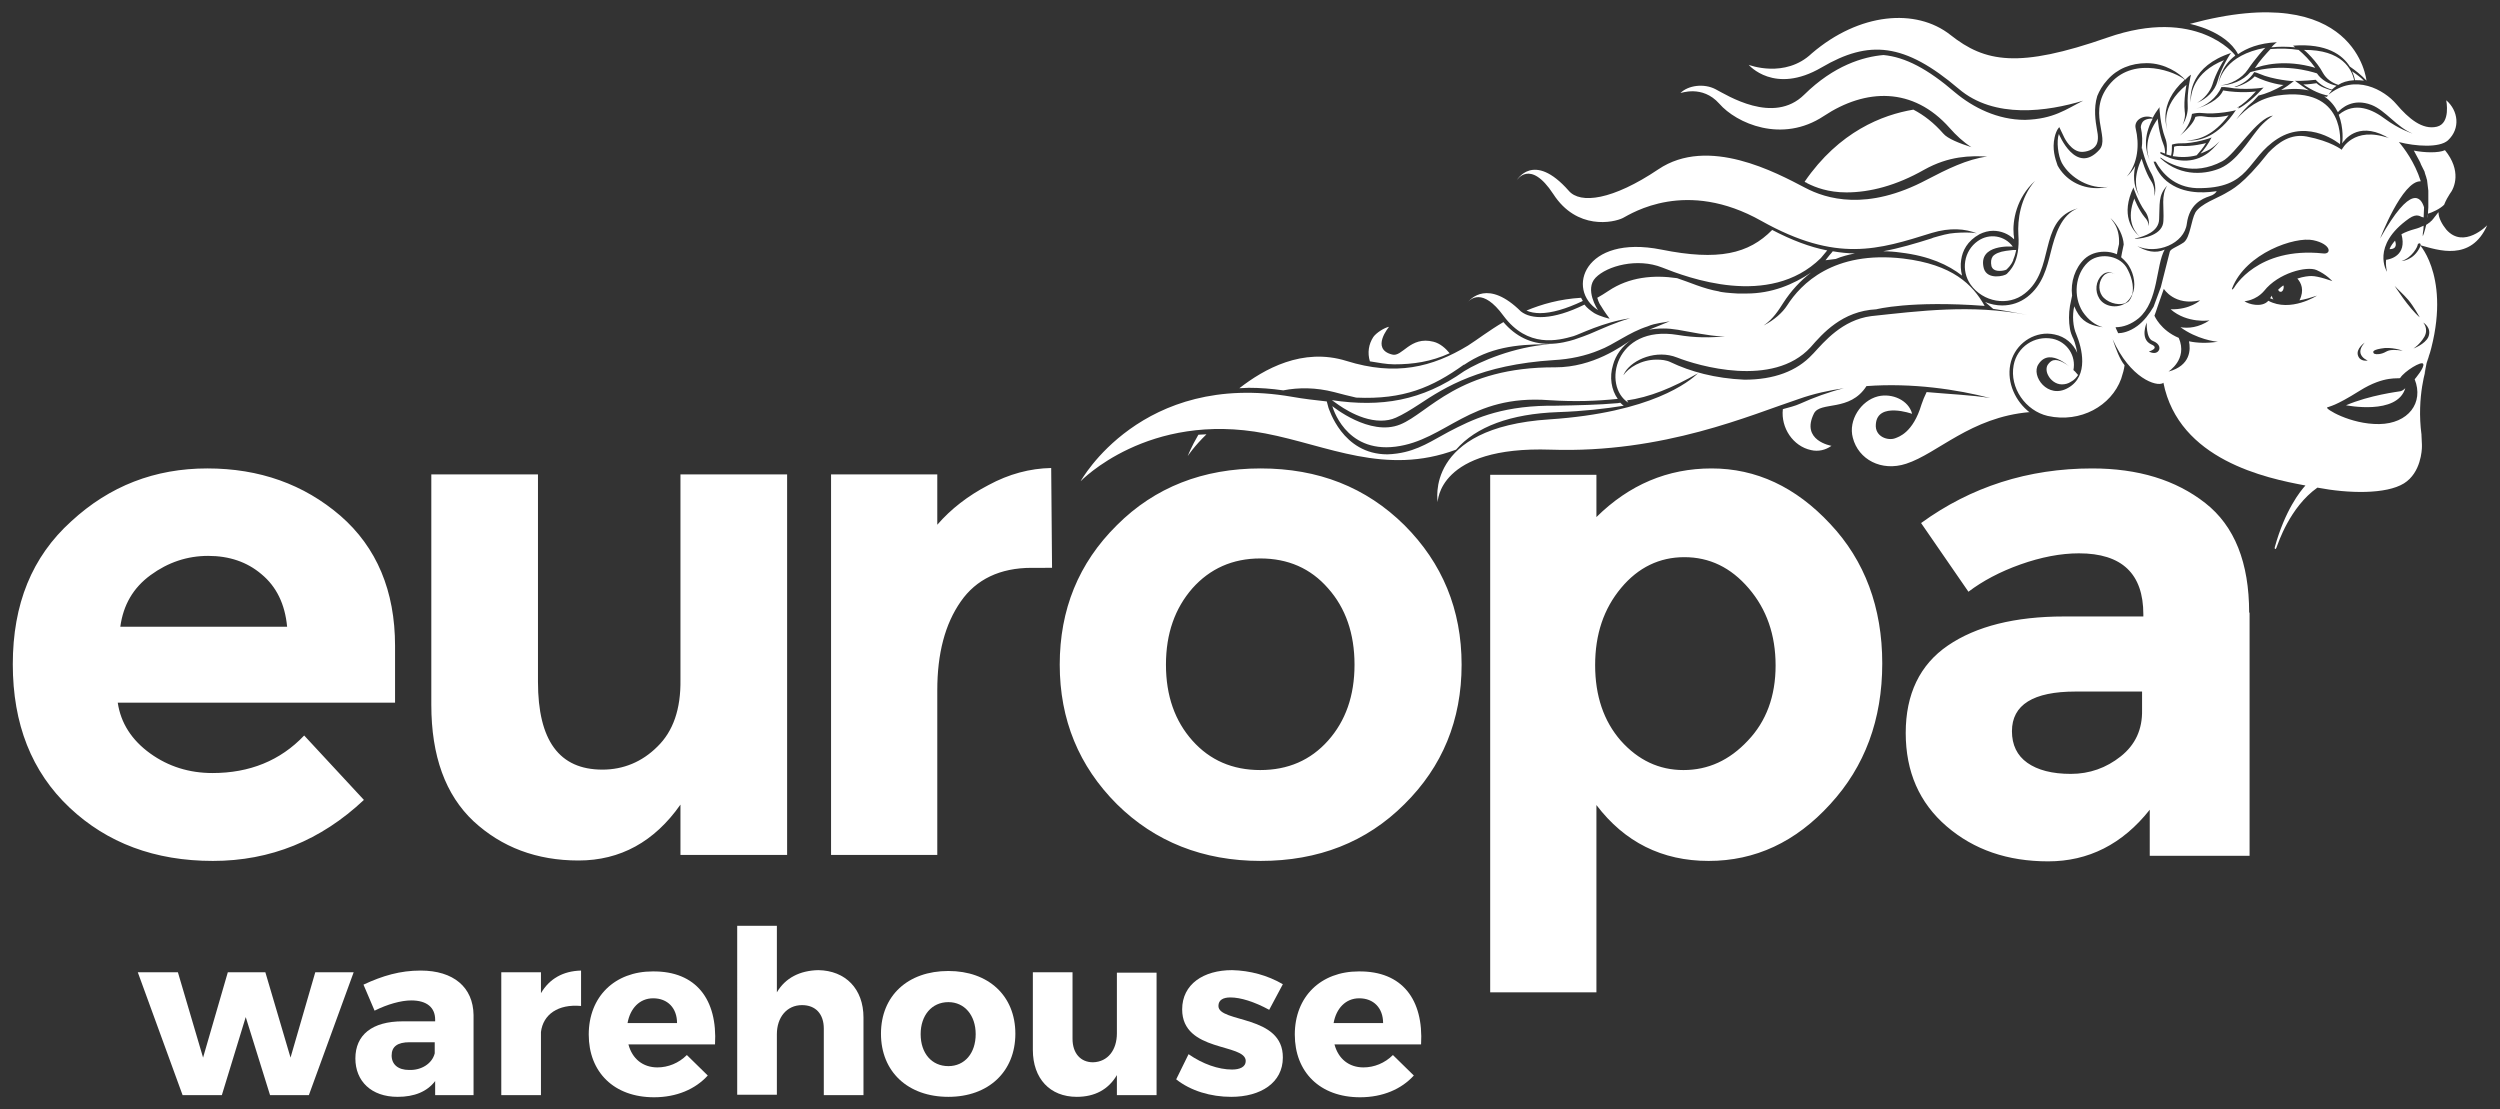 <?xml version="1.0" encoding="utf-8"?>
<!-- Generator: Adobe Illustrator 27.9.0, SVG Export Plug-In . SVG Version: 6.00 Build 0)  -->
<svg xmlns="http://www.w3.org/2000/svg" xmlns:xlink="http://www.w3.org/1999/xlink" version="1.1" id="Layer_1" x="0px" y="0px" viewBox="0 0 586 260" style="enable-background:new 0 0 586 260;" xml:space="preserve" width="586" height="260">
<rect x="0" y="0" width="586" height="260" fill="#333333" stroke="none"/>
<style type="text/css">
	.st0{fill:none;}
	.st1{fill:#FFFFFF;}
</style>
<rect class="st0" width="586" height="260"/>
<g>
	<g>
		<path class="st1" d="M63.3,256.7l-5.7-18.3L52,256.7h-9.2l-10.5-28.8h9.4l5.9,20l5.8-20h8.8l5.9,20l5.8-20h9l-10.5,28.8H63.3z"/>
		<path class="st1" d="M111,237.9v18.8h-9v-3.3c-1.9,2.5-4.9,3.7-8.8,3.7c-6.2,0-9.9-3.7-9.9-9c0-5.5,3.9-8.7,11.1-8.7h7.6V239    c0-2.8-1.9-4.5-5.6-4.5c-2.4,0-5.6,0.9-8.6,2.4l-2.6-6.1c4.5-2.1,8.6-3.3,13.4-3.3C106.3,227.5,110.9,231.4,111,237.9z     M101.9,246.9v-2.6H96c-2.8,0-4.2,1-4.2,3.1c0,2.1,1.5,3.4,4.1,3.4C98.8,250.9,101.3,249.3,101.9,246.9z"/>
		<path class="st1" d="M126.8,232.8c2-3.4,5.2-5.2,9.4-5.3v8.3c-5.4-0.5-8.9,2-9.4,6.1v14.8h-9.3v-28.8h9.3V232.8z"/>
		<path class="st1" d="M167.6,244.8h-20.3c0.9,3.4,3.4,5.4,6.8,5.4c2.5,0,5-1,6.9-2.9l4.9,4.8c-2.9,3.2-7.3,5.1-12.6,5.1    c-9.4,0-15.3-5.9-15.3-14.7c0-8.9,6.1-14.8,15-14.8C163.2,227.6,168.2,234.3,167.6,244.8z M158.7,239.8c0-3.5-2.2-5.8-5.6-5.8    c-3.2,0-5.4,2.4-6,5.8H158.7z"/>
		<path class="st1" d="M202.4,238.5v18.2h-9.3v-15.6c0-3.4-1.9-5.5-5.1-5.5c-3.6,0-5.9,2.9-5.9,6.8v14.2h-9.3V217h9.3v15.6    c2-3.4,5.4-5.1,9.7-5.2C198.2,227.5,202.4,231.8,202.4,238.5z"/>
		<path class="st1" d="M238,242.3c0,8.9-6.3,14.8-15.7,14.8c-9.5,0-15.8-5.9-15.8-14.8s6.3-14.7,15.8-14.7    C231.7,227.6,238,233.4,238,242.3z M215.8,242.4c0,4.5,2.6,7.5,6.5,7.5c3.8,0,6.4-3,6.4-7.5c0-4.4-2.6-7.5-6.4-7.5    C218.4,234.9,215.8,238,215.8,242.4z"/>
		<path class="st1" d="M271.1,256.7h-9.3V252c-2,3.4-5.2,5.1-9.4,5.1c-6.3,0-10.3-4.3-10.3-11v-18.2h9.3v15.6c0,3.4,1.9,5.5,4.8,5.5    c3.5-0.1,5.6-2.9,5.6-6.8v-14.2h9.3V256.7z"/>
		<path class="st1" d="M300.7,230.7l-3.2,6c-3.5-1.9-6.7-2.9-9.1-2.9c-1.7,0-2.8,0.6-2.8,2c0,4,15.2,2,15.1,12.1    c0,5.9-5.2,9.2-12.1,9.2c-4.8,0-9.5-1.4-12.9-4.1l2.9-5.9c3.3,2.3,7,3.6,10.2,3.6c1.8,0,3.2-0.6,3.2-2c0-4.2-14.9-2-14.9-12.1    c0-5.9,5-9.2,11.7-9.2C293,227.5,297.1,228.6,300.7,230.7z"/>
		<path class="st1" d="M333.1,244.8h-20.3c0.9,3.4,3.4,5.4,6.8,5.4c2.5,0,5-1,6.9-2.9l4.9,4.8c-2.9,3.2-7.3,5.1-12.6,5.1    c-9.4,0-15.3-5.9-15.3-14.7c0-8.9,6.1-14.8,15-14.8C328.7,227.6,333.7,234.3,333.1,244.8z M324.2,239.8c0-3.5-2.2-5.8-5.6-5.8    c-3.2,0-5.4,2.4-6,5.8H324.2z"/>
	</g>
	<g>
		<path class="st1" d="M497.1,177.3c-3.4,2.7-7.3,4.1-11.7,4.1c-4.4,0-7.8-0.9-10.2-2.6c-2.4-1.7-3.6-4.2-3.6-7.4    c0-6.2,5-9.3,14.9-9.3h15.6v4.3C502.2,171,500.5,174.6,497.1,177.3 M527.2,143.6c0-11.7-3.4-20.3-10.3-25.7    c-6.9-5.4-15.7-8.1-26.5-8.1c-15,0-28.4,4.3-40.1,12.8l11.1,16.1c3.3-2.5,7.4-4.7,12.2-6.4c4.8-1.7,9.4-2.6,13.7-2.6    c10.1,0,15.1,4.8,15.1,14.3v0.5h-18.6c-11.5,0-20.6,2.3-27.2,6.8c-6.6,4.5-9.9,11.4-9.9,20.5c0,9.1,3.2,16.4,9.6,21.9    c6.4,5.5,14.3,8.2,23.8,8.2c9.4,0,17.4-4,23.8-12.1v10.8h23.4V143.6L527.2,143.6z M380,137.8c4-4.8,9-7.2,14.8-7.2    c5.9,0,10.9,2.4,15.1,7.3c4.2,4.9,6.3,10.9,6.3,18.1c0,7.2-2.2,13.1-6.5,17.6c-4.3,4.6-9.3,6.9-15.1,6.9c-5.7,0-10.6-2.3-14.7-6.9    c-4-4.6-6-10.5-6-17.7C373.9,148.7,375.9,142.7,380,137.8 M374.2,121.2v-9.9h-24.9v121.3h24.9v-43.9c6.6,8.7,15.4,13.1,26.3,13.1    c10.9,0,20.4-4.4,28.5-13.3c8.1-8.8,12.2-19.8,12.2-33c0-13.1-4.1-24.1-12.2-32.7c-8.1-8.7-17.4-13-27.8-13    C390.9,109.8,381.9,113.6,374.2,121.2 M329.2,123.1c-9-8.9-20.2-13.3-33.7-13.3c-13.5,0-24.8,4.4-33.7,13.3    c-9,8.9-13.4,19.8-13.4,32.7c0,12.9,4.5,23.8,13.4,32.7c8.9,8.8,20.2,13.3,33.7,13.3c13.5,0,24.8-4.4,33.7-13.3    c8.9-8.8,13.4-19.7,13.4-32.7C342.6,142.9,338.1,132,329.2,123.1 M279.5,137.9c4.1-4.6,9.4-7,15.9-7c6.5,0,11.8,2.3,15.9,7    c4.1,4.6,6.2,10.6,6.2,17.9c0,7.3-2.1,13.2-6.2,17.8c-4.1,4.6-9.4,6.9-15.9,6.9c-6.5,0-11.8-2.3-15.9-6.9    c-4.1-4.6-6.2-10.5-6.2-17.8C273.3,148.5,275.4,142.6,279.5,137.9 M246.6,133.1l-0.2-23.4c-5,0.1-9.9,1.4-14.7,4    c-4.8,2.5-8.8,5.6-12,9.3v-11.8h-24.9v89.2h24.9v-38.6c0-8.6,1.8-15.5,5.5-20.8c3.6-5.2,9.2-7.9,16.6-7.9H246.6L246.6,133.1z     M154.1,175c-3.6,3.6-8,5.4-12.9,5.4c-10.1,0-15.1-6.8-15.1-20.6v-48.6h-25v54c0,12,3.3,21.1,9.9,27.3c6.6,6.1,14.8,9.2,24.6,9.2    c9.8,0,17.8-4.4,23.9-13.1v11.8h25v-89.2h-25v48.1C159.6,166.2,157.8,171.4,154.1,175 M67.3,146.9H28.2c0.7-5.1,3-9.1,7.1-12.1    c4.1-3,8.6-4.5,13.5-4.5c4.9,0,9.1,1.4,12.5,4.3C64.8,137.5,66.8,141.6,67.3,146.9 M71.3,172.4c-5.6,5.9-12.8,8.8-21.5,8.8    c-5.4,0-10.3-1.5-14.6-4.6c-4.3-3.1-6.9-7.1-7.6-11.9h65v-13.3c0-12.9-4.3-23.1-12.8-30.5c-8.6-7.4-19-11.1-31.2-11.1    c-12.3,0-22.9,4.1-31.9,12.4C7.5,130.5,3,141.6,3,155.7c0,14,4.4,25.2,13.3,33.6c8.8,8.3,20,12.5,33.6,12.5    c13.5,0,25.3-4.8,35.4-14.3L71.3,172.4L71.3,172.4z"/>
		<path class="st1" d="M485.4,89.5c0.8-0.4,1.3-1,1.7-1.6l-0.7-0.8c-0.7-0.7-2.9-2.7-4.6-2.7c-0.5,0-1.1,0.1-1.8,1.1    c-0.4,0.6-0.4,1.6,0.1,2.5c0.5,1,1.7,2.1,3.2,2.1C484.1,90.1,484.8,89.9,485.4,89.5L485.4,89.5z M470.2,58.8    C470.2,58.8,470.2,58.8,470.2,58.8c-1.5,0.2-2.6,0.7-3.1,1.3c-0.4,0.6-0.5,1.3-0.3,2.3c0.1,0.2,0.3,1.1,1.9,1.1    c0.8,0,1.4-0.2,1.6-0.3c0,0,0.1-0.1,0.1-0.1c0.3-0.3,1-0.9,1.5-2.1c0,0,0,0,0,0c0,0,0-0.1,0-0.1c0.1-0.2,0.2-0.5,0.3-0.8    c0-0.1,0.1-0.2,0.1-0.3c0.1-0.4,0.2-0.7,0.3-1.2l-0.1,0c0,0-0.2,0-0.6,0C471.3,58.7,470.7,58.7,470.2,58.8    C470.2,58.8,470.2,58.8,470.2,58.8L470.2,58.8z M549.8,32.7c-0.2,0.2-0.3,0.3-0.4,0.5C549.5,33.1,549.6,32.9,549.8,32.7    L549.8,32.7z M549.4,33.2c-0.1,0.1-0.1,0.2-0.2,0.3C549.3,33.4,549.3,33.3,549.4,33.2L549.4,33.2z M549.2,33.5    C549.2,33.5,549.2,33.5,549.2,33.5C549.2,33.5,549.2,33.5,549.2,33.5L549.2,33.5z M549.2,33.5C549.2,33.5,549.2,33.5,549.2,33.5    L549.2,33.5L549.2,33.5C549.2,33.5,549.2,33.5,549.2,33.5L549.2,33.5z M560.1,58.4c1.9,0,1.5-1.4,1.3-2    C560.9,57,560.4,57.6,560.1,58.4L560.1,58.4z M569.2,45.7c0,0.4,0,0.8,0,1.1c0,0.5,0,0.9,0,1.3c0,0.2,0,0.3,0,0.5    c0,0.5-0.1,1-0.1,1.5v0c1-0.3,2.8-1.1,3.8-2.1c0.4-1,0.9-1.9,1.3-2.5c1.2-1.5,2.8-5.5-1.1-10.3c-1.5,0.7-4.8,0.6-7.3,0.1    c0,0,0,0,0,0c0.4,0.7,0.8,1.5,1.3,2.4c0.1,0.1,0.1,0.3,0.2,0.4c0.1,0.2,0.1,0.3,0.2,0.5c0.1,0.2,0.2,0.4,0.3,0.6    c0.1,0.1,0.1,0.3,0.2,0.4c0.1,0.2,0.2,0.4,0.3,0.6c0,0.1,0.1,0.2,0.1,0.4c0.1,0.2,0.1,0.4,0.2,0.6c0,0.1,0.1,0.2,0.1,0.3    c0.1,0.3,0.1,0.5,0.2,0.7c0.1,0.9,0.2,1.7,0.3,2.5C569.2,45,569.2,45.3,569.2,45.7L569.2,45.7z M569,51.1c0-0.3,0.1-0.7,0.1-1    C569.1,50.4,569.1,50.8,569,51.1L569,51.1z M583,52.8c0,0-5.5,5.7-9.6,1c-0.9-1.1-1.9-2.8-1.8-4.1c0,0.1-0.1,0.2-0.2,0.2l0,0    c0,0,0,0,0,0c0,0.1-0.1,0.2-0.2,0.3c0,0,0,0.1-0.1,0.1c-0.1,0.1-0.1,0.2-0.2,0.3c0,0-0.1,0.1-0.1,0.1c-0.1,0.1-0.2,0.3-0.3,0.4    c0,0,0,0,0,0c-0.1,0.2-0.3,0.3-0.4,0.5c0,0-0.1,0.1-0.1,0.1c-0.1,0.1-0.3,0.2-0.4,0.4c-0.1,0-0.1,0.1-0.2,0.1    c-0.2,0.2-0.4,0.3-0.7,0.5c-0.4,1.8-0.8,2.7-0.8,2.7c0-0.1,0-0.2,0-0.3l0-0.1c0,0,0-0.1,0-0.2c0.1-0.6,0.2-1.3,0.2-1.9    c-0.6,0.3-1.3,0.6-2.1,0.8c-1.1,0.3-2.2,0.7-3.1,1.2c1.4,5.1-2.8,5.9-3.6,6c-0.1,0.9,0,1.8,0.2,2.8c0,0-3.9-6.1,5.2-12.5    c1.9-1.3,2.6-0.4,3.1-0.3c0.1,0,0.2,0,0.3,0.1l0.1-2.4c-0.7-2.3-3-5.7-10.3,7.3c0,0,5.2-13.6,9.5-13.4c0,0,0-0.1,0-0.1    c-1.4-4.4-3.9-7.7-5.1-9.1c3.9,1,9.5,1.4,11.5-0.4c3-2.8,2.4-7-0.4-9.4c0,0.1,1.1,5.4-2.2,6.2c-3.4,0.8-6.6-1.9-9.5-5.3    c-2.8-3.3-9.7-7.3-15.9-2.2c0.2-0.3,0.5-0.7,0.8-1c-1.4-0.4-2.8-0.9-3.6-1.7c-1.9,0.3-2.9,0.3-3.1,0.3c2.2,1.5,4.1,2.3,5.8,2.6    c0,0,0,0,0,0c-0.8-0.2-1.7-0.5-2.7-0.9c1,0.4,1.9,0.7,2.7,0.9c-0.1,0.1-0.2,0.2-0.3,0.3c-0.2,0-0.4-0.1-0.6-0.1    c1.5,1,2.5,2.3,3.2,3.7c0.8-0.9,3.5-3.4,7.9-1.7c3.3,1.3,5.9,5.2,9.6,6.7c-0.1,0-3.3-1.1-6.4-3.4c-2.9-2.2-7.1-4.2-10.9-1    c1.2,3.1,0.9,6.3,0.8,6.7l0,0c0.5-0.7,3.5-5.1,10.1-1.7c0.3,0.2,0.6,0.3,0.9,0.5l0,0c-0.3-0.1-0.6-0.3-0.9-0.4    c0.3,0.2,0.6,0.3,0.9,0.4l0,0c-8.4-3-11.1,2.7-11.1,2.7s-2.5-2-8.2-3.1c-3.7-0.7-6.6,1.3-9,3.8c-6,7.6-8.5,8.6-10.2,9.6    c-1.7,1-5.7,2.4-6.9,4.4c-1,1.8-1.2,5.8-2.7,7c-1.6,1.1-3.1,1.5-3.3,2.2l-2.1,8.3l-1.7,4.6c-1,1.7-2.3,3.4-3.8,4.5    c-1.9,1.4-3.6,1.7-4.5,1.7c-0.3-0.7-0.6-1.2-0.6-1.4c1.8,0,3.7-0.7,5.4-2.1c4.7-4,4-12.3,6.1-16.1c-2.1,1-4.4,0.4-6.4-0.8    c4.5,2,11-0.5,11.6-5.3c0.6-4.5,3.5-5.8,5.3-6.4c1-0.3,1.5-0.8,1.7-1.2c-1.4,0.2-6.8,1.1-11-1.8c-2.1-1.4-3.2-3.4-3.8-5.1l0.5,0    c1.5,2.7,4.4,6,9.6,6.2c12.8,0.2,11.6-6.9,19-11.6c7.4-4.7,14.6,1.3,14.6,1.3s1.6-13.8-14.7-11.4c-4.3,0.7-7.2,2.9-9.6,5.6    c1.1-1.5,2.4-3,3.9-4.2c0,0,0,0,0,0c0.3-0.3,1-1.1,1.3-1.4c1.7-0.4,3.7-1.2,5.9-2.5c0,0.1-3.4-0.3-6.8-2c-1,1.1-2.7,2-4.4,2.5    c-0.1,0-0.3,0-0.4,0c1.8-0.6,3.6-1.7,4.7-3.5c0.4,0.1,0.8,0.2,1.2,0.4c3.2,1.4,8.1,1.8,8.1,1.7c-1,0.8-2,1.5-3,2.1    c2.6-0.4,4.8-0.3,6.5,0.1c-1-0.6-2.1-1.4-3.3-2.3c0,0.1,2.4,0.1,4.9-0.2c1,1.1,2.3,1.9,3.8,2.3c0.3-0.3,0.7-0.6,1.1-0.9    c-1.9-0.4-3.6-1.4-4.6-2.9c-1.6-0.5-8.1-2.5-15.6-0.3c-1.7,2-4.5,3.1-7,3.1c2.3-0.2,5-1.6,6.4-3.7c1.6-2.4,4-5.1,4.1-5.1    c-9.4,1.7-10.8,7.3-11,8.6c0.1-0.8,0.6-4.3,4-6.8c0,0,0,0-0.1,0l-0.1-0.2c0,0-8.9-11.3-29.8-4c-20.9,7.3-28.7,5.8-36.8-0.6    c-8.1-6.4-21.4-5.2-32.5,4.3c-6.3,6-14.8,2.7-14.8,2.7s6,7.1,17.1,0.6c11.1-6.5,19.4-5.8,32.1,5c8.4,7.2,20.9,5.3,29.2,2.8    c-4,2-6.9,4.3-13.6,4.5c-6.5,0-12.2-2.9-16.4-6.4c-6.5-5.6-11.7-8.3-16.8-8.8c-4.7,0.4-11.6,2.4-18.6,9.3    c-7.2,7.1-18.1,0.1-20.8-1.3c-2.7-1.4-6.4-0.9-8.2,0.9c0,0.1,5.1-2,9.1,2.5c4,4.6,14.7,9.4,24.5,2.9c9.8-6.5,20.9-6.9,29.5,2.8    c1.5,1.7,3.2,3.3,5.1,4.5c-2.8-0.9-5.6-2-6.6-3.2c-2.2-2.5-4.5-4.3-7-5.6c-7.2,1.2-17.4,5.1-25.5,16.9c0.1,0.1,0.3,0.2,0.4,0.2    l0.3,0.2c1.8,0.9,4.8,2.1,9.1,2.1c5.5,0,11.7-1.6,18.2-5.3c5.9-3.3,10.9-3.3,14.8-3.1c-4.7,0.6-9.5,3-14.1,5.4    c-14.1,7.5-23.7,4.5-28.6,1.9c-6.7-3.5-22.7-12.2-34.4-4.3c-10.7,7.2-18.3,8.2-21,5c-8.3-9.4-12.2-2.4-12.2-2.4s3.1-5.2,8.6,3.2    c5.5,8.5,14.1,6.7,16.3,5.6c2.1-1.1,14.8-9.3,32.5,0.7c17.7,9.9,27.4,6.7,39.9,2.8c4.3-1.3,7.8-1,10.6,0.1    c-1.5-0.3-3.6-0.2-5.1-0.1c-1.7,0.1-3.3,0.6-5.1,1.1l-0.5,0.2c-3.8,1.2-7.5,2.3-11.3,3c1.3,0,2.7,0.1,4.1,0.3    c6.7,0.8,11.2,2.9,14.4,5.4c-0.3-1.2-0.4-2.5-0.2-3.7c0.3-2.1,1.4-4.4,4.3-6c0,0,0,0,0,0c1-0.5,2.1-0.8,3.2-0.8    c1.8,0,3.6,0.7,4.9,2c0-0.4,0-0.7-0.1-1.1c-0.3-3.2,0.6-8.6,5-12.6c-3.5,4-4.1,9.3-3.9,12.5c0.5,6.7-2.2,8.7-2.7,9.3    c-0.5,0.5-4.6,1.5-5.4-1.3c-1.5-5.8,6.8-5.1,6.8-5.1c-1.9-2.6-5.5-3.2-8.2-1.3c-3.3,2.3-4,6.9-1.7,10.2c2.9,4.1,8.8,5.2,12.7,2.1    c7.1-5.5,3.2-16.6,11.6-19.7c0.6-0.2,1.2-0.4,1.7-0.5c-0.3,0.1-0.5,0.1-0.8,0.2c-4,1.5-5.4,6.3-6.4,10.3    c-0.9,3.6-1.9,7.7-5.5,10.5c-1.7,1.3-3.7,2-5.9,2c-1.4,0-2.7-0.3-4-0.8c0.2,0.2,0.4,0.3,0.6,0.5l1.3,1.1c2.7,0.4,5.3,0.9,7.9,1.4    c-13-2.5-25.2-0.9-36.5,0.3c-6.8,0.9-11,6-13.5,8.7l-0.3,0.3c-3.6,3.9-9,5.9-15.9,5.9c0,0,0,0,0,0c-6.9-0.3-12.7-1.9-17.3-4.1    c-1-0.5-2.2-0.6-3.3-0.6c-3.6,0-6.6,1.9-7.8,3.7c-1.1,1.7,0,4.7,0.6,5.9c5.7-0.8,10.9-3,16.9-6.4c-2,1.9-10.8,9.2-34.8,10.8    c-29.5,1.9-26.2,19.4-26.2,19.4s0-13.2,26.5-12.3c26.5,0.9,47-8.2,58.2-11.9c3.4-1.2,7-2,10.5-2.5c-3.6,0.9-7.1,2.2-10.2,3.6    c-1.3,0.6-2.7,0.9-4.1,1.3c-0.5,4.4,2.4,8.7,6.6,9.6c1.7,0.4,3.4,0,4.8-1c0,0-7.3-1.2-4.1-7.6c1.5-2.9,8.4-0.3,12.3-6.4    c10.8-0.8,21.3,0.8,29,2.8c-4.3-0.7-9.4-0.9-14.9-1.4c-0.5,1-0.9,2-1.2,2.9c-2,6.7-5.4,7.6-6.1,7.9c-1.7,0.7-4.9-0.3-4.6-3.3    c0.4-5.3,8.5-2.4,8.5-2.4c-0.8-3.2-4.7-4.9-8-4.1c-4,1-7,5.6-5.9,9.7c1.3,5.1,6.7,8,12.5,6.1c7.4-2.4,15.1-10.9,28.9-12.1    c0,0,0,0,0,0c0,0,0.1,0,0.1,0.1c-3.4-2.6-5.4-7-4.6-11.2c0.8-4.2,4.5-7.3,8.7-7.3c0.6,0,1.2,0.1,1.7,0.2c2.5,0.5,4.4,2.2,5.3,4.3    c-0.3-1.9-0.9-3.4-1.1-3.7c-0.1-0.2-0.5-1.2-0.6-1.9c0,0,0,0,0,0c-0.3-1.7-0.3-3.6,0-5.4l0.5-2.4c-0.4-3.2,0.7-6.5,2.9-8.6    c1.2-1.1,2.8-1.7,4.7-1.7c1,0,2,0.2,2.9,0.6c0.1-0.6,0.3-1.6,0.5-2.4c0.1-2-0.3-3.7-1.2-5c-0.2-0.3-0.5-0.7-0.8-1.1    c1.9,1.8,3,4.3,3.1,6.2c-0.3,1.3-0.6,3-0.6,3s1.2,1,1.8,2c1.3,2.1,1.7,4.8,0.8,6.8c-0.2,0.6-0.5,1.2-0.9,1.6    c-0.3,0.2-0.6,0.4-0.9,0.5c-1.9,1.1-4.7,0.7-5.9-1.2c-1.1-1.7-0.9-4.1,0.6-5.5c1.1-1.1,2.8-0.8,3.7,0.5l0,0    c-0.8-1.2-2.2-1.4-3.2-0.5c-1.2,1.2-1.5,3.3-0.5,4.8c1,1.5,3.6,2.4,5.3,1.8c0.3-0.1,0.5-0.3,0.7-0.5c0.5-0.5,0.8-1,1.1-1.6    c0.5-2-0.3-4.6-1.4-6.4c-1.9-2.9-6.6-3.4-9-1.1c-3,2.8-3.5,8-1.2,11.6c1.3,1.9,2.9,3.1,4.7,3.6c-2.2-0.3-4.3-0.9-5.7-3    c-0.4-0.6-0.7-1.2-1-1.9c-0.5,2.2-0.3,4.8,0.5,6.6c1.3,3.1,3,9.7-1.9,12.5c-4.8,2.8-8.8-2.8-7-5.5c2.8-4.4,8.2,1.4,8.2,1.4    c0.7-3.4-1.5-6.7-4.9-7.4c-4.2-0.8-8.3,1.9-9.1,6.2c-1,5.3,2.8,10.7,8,11.9c7.7,1.7,14.9-2.4,17.2-8.7c0.4-1.2,0.7-2.3,0.8-3.2    c-1.1-1.3-2-3.7-2.8-6.1c4.1,9.2,10.3,11.2,11.8,10.3c0,0,0.1-0.1,0.1-0.1c3.6,18.1,24.1,22.4,33.3,24.1    c-1.2,1.3-4.8,5.8-7.2,14.5c-0.1,0.3,0.2,0.8,0.5-0.2c0.3-0.7,3-9.2,9.5-13.8c7.3,1.4,16.1,1.6,20.3-1c4-2.5,4.2-7.9,4.2-8.6    l0-0.1l0-0.2l0-0.3c0,0,0,0,0,0.1l-0.1-2.1v-0.2c-1.2-9,1.2-15.9,1.2-15.9s-0.2,0.6-0.5,1.6l0.5-2.5l0.8-2.5    c-0.2,0.8-0.4,1.6-0.7,2.4c6.2-19.1-1.7-27.6-1.7-27.6c0.1,0.1,0.1,0.1,0.2,0.2l0-0.1C571.4,58.6,579.2,61.4,583,52.8L583,52.8z     M500.1,43.9c-0.1,0,1.1,3.4,2.6,5.5c0.8,1,1.1,2.3,1,3.6c-0.1-0.8-0.4-1.5-1-2.1c-1.4-1.7-2.5-4.4-2.4-4.4    c-1.9,4.9-0.2,7.6,1.3,9C499.8,54,497,50.4,500.1,43.9L500.1,43.9z M513.6,17.5c-0.1,0-1,4.2-0.8,7.3c0.1,1.6-0.4,3.1-1.2,4.5    c0.4-1,0.7-2.1,0.5-3.2c-0.3-2.6,0.4-6.2,0.4-6.2c-6.2,5.1-4.9,10-4,11.8c-0.7-1.5-2.9-7.2,3.6-13c-2-1.8-11.6-5.6-17.3,0.7    c-5.9,6.6-0.1,12.8-2.7,15.7c-5.5,6.1-9.5-3.7-9.5-3.7c-0.6,1.7-0.2,5.1,0.7,6.8c2,3.6,6.7,6.2,10.8,5.6c-0.8,0.2-1.7,0.3-2.6,0.3    c-3.9,0-7.4-2-9.2-5.3c0,0,0,0,0,0c-0.6-1.7-1.3-3.9-0.7-6.6c0.4-1.8,1.1-2.4,1.1-2.4l1.2,2.5c0,0,1.6,3.3,4.1,3.3    c1,0,2.7-0.4,3.4-1.7c0.4-0.8,0.5-1.8,0.1-3.7c-0.3-1.7-0.8-4.8,0.1-7.7c0.5-1.2,1.2-2.5,2.4-3.8c2.3-2.6,5.5-3.9,9.2-3.9    c4.3,0,7.7,2.4,9,3.9C512.7,18.2,513.1,17.8,513.6,17.5L513.6,17.5z M522.4,27c0,0.1-3.1,0.8-5.8,0.3c-0.7-0.1-1.3-0.1-2,0.1    c-0.4,1.5-2.2,3.2-3.6,4.4c1.3-1.3,2.5-3.1,2.8-5.1c0.8-0.2,1.6-0.3,2.4-0.2c3.3,0.4,7.9-0.6,7.9-0.7c-4.2,6.3-8.5,7.4-11.6,7.1    C515.3,32.9,518.9,31.7,522.4,27L522.4,27z M519.8,19c-0.6,2.3-2.6,4.2-4.8,5.1c1.6-0.9,3-2.5,3.6-4.3c0.7-2.5,2.6-5.7,2.7-5.7    c-7.2,2.9-7.8,7.9-7.8,9.9c-0.2-2,0-8.5,9.5-11.6C522.9,12.3,520.6,16,519.8,19L519.8,19z M524.6,25.5c0.1-0.1,0.2-0.2,0.3-0.4    c0,0-0.2,0.1-0.6,0.2c1.4-0.8,2.9-2.1,4.5-3.9c0,0.1-3.8,0.5-7.7-0.2c-1,2.3-4.3,3.7-6.3,4.3c0,0,0,0,0,0c2.3-0.7,4.8-2.5,5.9-5.1    c0.5,0,1.1,0,1.6,0.1c3.5,0.7,8.3,0.1,8.3,0C528.4,22.9,526.5,24.5,524.6,25.5L524.6,25.5z M506.4,37.1l0-0.2    c2.3,1.7,7.7,4.5,14.5,0.9c3.1-1.6,8.1-10.2,11.9-10.7c0.1-0.1-2.1,1.3-3.7,3.4c-2.1,2.6-4.8,7.2-8.6,8.9    C517.5,40.7,511.5,41.8,506.4,37.1L506.4,37.1z M505,46c0.1-1.3-0.1-2.6-0.8-3.6c-1.3-2-2.2-5.2-2.2-5.2c-1.9,4.1-1.5,7-0.5,8.8    c-1-1.6-1.7-3.9-1-7.1c-0.5,0.9-1.2,1.8-2,2.5c2.7-3.1,3-7.6,2.1-11.3c-0.5-2,2-3.4,4-2.5c0.4-0.8,1-1.7,1.6-2.5    c-0.1,0,0.2,4.3,1.3,7.2c0.5,1.2,0.5,2.6,0.3,3.9c0.4,0.1,0.7,0.2,1.1,0.3c0.2-0.8,0.2-1.7,0.2-2.6c0.6-0.2,1.3-0.3,2-0.3    c3.2,0.1,7.3-1.3,7.3-1.4c-0.8,1.6-1.7,2.8-2.6,3.8c0.7-0.3,1.5-0.6,2.2-1c0.8-0.5,1.6-1.2,2.3-1.9c-1.1,1.3-2.2,2.5-3.4,3.2    c-3.7,2.3-7.8,1.3-10.5-0.3l0-0.4c0.3,0.1,0.7,0.3,1.1,0.4c0-0.8-0.1-1.5-0.4-2.2c-1-2.4-1.4-6-1.3-6c-3,4.3-2.8,7.7-1.9,9.8    c-1-2.2-1.6-5.5,0.7-9.8c-0.1,0-0.1,0-0.2,0c-0.6,0-2,0.1-2.4,1.2c-0.1,0.3-0.2,0.5-0.2,0.8c0.4,1.8,0.4,3.5,0.2,5.1    c0-0.1,0.1-0.1,0.1-0.2c-0.1,0,0.9,3.8,2.3,6.2C505.2,42.5,505.4,44.4,505,46L505,46z M500.4,56l0.1-0.1c2.2-0.5,5.5-1.6,5.6-4.5    c0.2-3.5-0.3-5.6,1.9-7.9c-1.5,2.3-0.7,5.2-0.9,8.3C507,55,502.7,55.9,500.4,56L500.4,56z M505.7,82.5c-0.8,0.6-2-0.1-2-0.1    s2.7-0.8,0.5-1.7c-2.7-1.3-1-5.1-1-5.1s-0.2,3.7,1.4,4.3C506.4,80.6,506.5,81.9,505.7,82.5L505.7,82.5z M511.1,76.7    c3.8,2.8,8.2,3.4,8.8,3.4c-2.7,0.4-4.9,0.3-6.8-0.1c0.4,1.9,0.4,5.7-4.8,7.1c-0.1,0,4.6-2.8,2.4-7.9c-4.3-1.8-5.7-5.2-5.7-5.2    s0.6-1.6,0.8-2.3c0.1-0.3,1.4-4,1.4-4s2.5,4.1,8.5,2.7c0,0-2.3,2.2-6.9,2.1c3.9,3.4,9.1,2.6,9.1,2.6C515.3,76.8,513,77,511.1,76.7    L511.1,76.7z M544.5,59.4c-15.4-1.6-20.8,8-20.8,8c-0.1,0.2-0.7,0.8-0.5,0.2c3.2-8.3,14.8-12.2,19-11.3    C546.5,57.2,546.6,59.7,544.5,59.4L544.5,59.4z M546.7,65.9c0,0-3.2-1.2-4.9-1.2c-0.6,0-1.8,0.1-3.3,0.6c0.9,1,1.7,2.7,0.5,5.1    c1.2-0.2,2.6-0.6,4.1-1.1c0,0-6.2,4-11.4,1.2c-1.5,1.7-4.7,0.8-5.6,0.1c0,0,2.6-0.1,4.6-2.4c3.3-4.2,10-5.9,12.3-4.9    C545.3,64.3,546.7,65.9,546.7,65.9L546.7,65.9z M553.1,91.6c5.9-3.7,9.2-2.7,9.5-3c1-1.6,5.1-4.1,5.4-3.3c0.4,0.8-2,3.6-2,3.6    c2.2,5.5-1.5,10.4-8.3,10.5c-6.8,0.1-12.9-3.7-12.2-3.9C546.1,95.2,547.2,95.3,553.1,91.6L553.1,91.6z M553.3,82.8    c0.3,1.2,1.7,1.7,1.7,1.7s-1.8,0.4-2.3-1.2c-0.5-1.6,1.6-3,1.6-3S553,81.6,553.3,82.8L553.3,82.8z M563.2,82.2    c-3.6-0.5-3.5,0.2-4.7,0.6c-1.2,0.4-2,0.2-2.1,0c-0.1-0.2-0.6-0.7,1.7-1.1C560.5,81.2,563.2,82.2,563.2,82.2L563.2,82.2z     M564.5,70.3c1.2,1.4,2.7,4.1,2.7,4.1c-2.6-2.2-5.9-7.4-5.9-7.4C562.2,68,563.2,68.8,564.5,70.3L564.5,70.3z M567.3,57.8    c-1.5,3.3-4.4,3.4-4.4,3.4c2.5-0.8,3.8-3.4,3.8-3.8C566.7,57,567.7,56.7,567.3,57.8L567.3,57.8z M568,75.6c0,0,2.1,1.2,1.2,3.4    c-0.8,1.7-3.5,2.7-3.5,2.7s1.5-0.9,2.6-2.8C569.3,77,568,75.6,568,75.6L568,75.6z M562.7,91.7c-0.5,0.1-7.2,0.9-12.8,3.3    c0.1,0,12,2.4,13.9-4C563.8,91,563.2,91.6,562.7,91.7L562.7,91.7z M535.3,67.3c0-0.2,0-0.3-0.1-0.4c-0.4,0.3-0.8,0.6-1.2,1    c0.1,0.3,0.3,0.5,0.6,0.5C535,68.4,535.3,67.9,535.3,67.3L535.3,67.3z M532.1,69.9c0.2,0.1,0.5,0.2,0.8,0.3    c-0.2-0.2-0.3-0.5-0.4-0.9C532.4,69.5,532.3,69.7,532.1,69.9L532.1,69.9z M509.6,34.4c0,0.8-0.1,1.5-0.3,2.2    c1.8,0.3,3.7,0.3,5.6-0.2c0.7-0.8,1.5-1.7,2.2-2.9c0,0.1-3.4,0.9-5.9,0.7C510.6,34.2,510.1,34.2,509.6,34.4L509.6,34.4z     M521.7,20.8c0,0,0.1,0.1,0.1,0.1C521.7,20.8,521.7,20.8,521.7,20.8L521.7,20.8L521.7,20.8z M423.6,42.5    C423.6,42.5,423.6,42.5,423.6,42.5L423.6,42.5C423.6,42.5,423.6,42.5,423.6,42.5L423.6,42.5z M423.6,42.5L423.6,42.5L423.6,42.5    L423.6,42.5L423.6,42.5z M423.5,42.4C423.5,42.4,423.5,42.4,423.5,42.4C423.5,42.4,423.5,42.4,423.5,42.4L423.5,42.4L423.5,42.4z     M423.5,42.4C423.5,42.4,423.5,42.5,423.5,42.4L423.5,42.4C423.5,42.5,423.5,42.4,423.5,42.4L423.5,42.4z M571.5,50    C571.5,50,571.5,50,571.5,50C571.5,50,571.5,50,571.5,50L571.5,50L571.5,50z M542.7,15.9c-1.2-1.7-2.8-3.3-3.9-4.2    c-2-0.3-4.2-0.4-6.6-0.2c-1.1,1.2-2.6,2.8-3.6,4.4c0,0,0,0.1-0.1,0.1C530.2,15.3,535.6,13.8,542.7,15.9L542.7,15.9z M554.1,18.9    c-0.7-0.7-1.6-1.4-2.8-2.2c0.4,0.8,0.6,1.5,0.7,2.1C552.7,18.8,553.4,18.8,554.1,18.9L554.1,18.9z M548.1,19.9    c0.9-0.6,2.1-1,3.7-1.1c-0.5-2.5-2.8-7.2-11.8-7.1c0.1-0.1,3.1,2.7,4.5,5.4C545.3,18.5,546.6,19.4,548.1,19.9L548.1,19.9z     M550.8,15.6c1.3,0.9,2.7,2,3.9,3.3c0,0-2.3-23.9-41.4-13.3c0,0,8.4,1.6,11.3,7.1c2-1.4,4.9-2.6,9.1-2.8c0,0-0.6,0.4-1.3,1.2    c1.7-0.2,3.6-0.2,5.6,0c-0.3-0.2-0.5-0.4-0.5-0.4C545.4,10.1,549.1,12.9,550.8,15.6L550.8,15.6z M429.2,59.4    c-0.4,0.4-0.8,1-1.3,1.6c0.8-0.1,1.6-0.2,2.4-0.3c1.4-0.6,3-1,4.5-1.3c-1.7,0-3.4-0.2-5.2-0.5L429.2,59.4L429.2,59.4z M370.9,70.6    l0.1-0.1c-0.1-0.2-0.3-0.5-0.4-0.7c-5,0.3-9.2,1.5-12.8,3c0.9,0.4,2,0.6,3.2,0.6C363.7,73.4,367.1,72.4,370.9,70.6L370.9,70.6z     M415.4,53.9L415.4,53.9c-5.5,5.6-12.6,7.3-26,4.6c-18.1-3.6-22.4,9.4-14.8,14.2c-0.2-0.2-3.2-4.9-0.6-7.6    c2.7-2.8,9.8-4.7,15.6-2.4c5.8,2.3,25.1,9.7,37.2-2.2c0.6-0.7,1.1-1.3,1.5-1.8l0,0C424.2,57.9,420,56.3,415.4,53.9L415.4,53.9z     M356.5,73c-7.7-7.6-11.8-3-12.6-2c0.7-0.9,3.6-3.7,8.5,3c5.7,7.7,12.9,5.8,16.4,4.8c1.4-0.4,7-3.3,13.3-4.2    c-3.5,1-6.7,2.5-8.6,3.3c-0.8,0.4-4.1,1.6-4.5,1.7c-1.3,0.4-3.5,1-6,1c-4.1,0-7.7-1.7-10.6-5.1c-3.4,2-6.1,4.1-8.3,5.5    c-8.4,5.1-17,7.2-28.5,3.6c-10.3-3.2-19.3,1.9-25.1,6.4c0.7,0,1.5-0.1,2.2-0.1c2.6,0,5.3,0.2,8.1,0.6c3.6-0.7,7.6-0.7,11.9,0.4    c1.8,0.5,3.5,0.9,5.2,1.3c0,0,0,0,0,0c11.1,0.5,17.8-2.4,25.2-7.7l0.1,0c5.9-4,12.1-4.8,19.2-4.8c0.3,0,0.5,0,0.8,0    c-8.3,0.6-16.3,4-20,6.3c-9.9,7-19.5,8.5-31,6.8l0.7,0.5c0.1,0,5.3,4.3,10.8,4.3c1.2,0,2.4-0.2,3.5-0.7c1.6-0.7,3.4-1.8,5.4-3.1    c6.2-4.1,14.4-9.3,31.7-10.4c3.7-0.2,7.4-1,10.5-2.3c3.5-1.3,7-4.2,11.4-5.6c1.8-0.8,4-0.9,5.2-1.2c-1.6,0.7-3.2,1.3-4.9,2    c1-0.2,2.1-0.3,3.4-0.3c1.1,0,2.2,0.1,3.4,0.3c2.3,0.4,7.7,1.5,9.9,1.5c0.4,0,0.8,0,1.2,0c-3.3,0.4-7.1,0.4-11.2-0.3    c-14.7-2.4-17.7,12-11.5,15.9c-0.2-0.2-2.6-4.3-0.8-7.2c1.9-3,7.4-5.3,12.2-3.4c4.8,1.9,22.5,7.2,31.3-2.4    c2.8-3.2,7.4-8.5,15.4-8.9c0,0,8-2.1,25.4-0.8c-2.8-5-7.5-9.7-19.1-11.1c-16.4-1.9-24,6-27.2,11c-1.1,1.7-3,3.4-5.5,4.7    c2.3-1.6,3.5-3.6,4.6-5.3c1.8-2.8,4-5.2,6.5-7.1l0,0c-4.2,2.8-9.2,4.9-15.1,4.9c-0.7,0-2.1,0-2.1,0c-1.9-0.1-4-0.3-4.4-0.5    c-3.6-0.6-7-2.2-9.8-3.1c-5.5-0.8-11.2-0.3-16.1,3c-0.9,0.6-1.7,1.1-2.6,1.6c0.3,1.1,0.8,1.9,0.9,1.9c0,0,0,0-0.1-0.1    c0.9,1.5,1.8,2.7,2.1,3.1c-0.1,0-2.2-0.5-3.6-1.3c-0.9-0.6-1.7-1.2-2.3-2C363.9,75.1,358.9,74.9,356.5,73L356.5,73z M326.8,85.4    c4.4,0,8.6-0.6,13-2.6c-0.9-1.1-2.2-2.3-3.8-2.7c-5.5-1.4-7.3,3.7-9.7,3c-5.1-1.3-0.7-6.5-0.7-6.5c-1.1,0.2-3,1.4-3.7,2.4    c-1.1,1.7-1.4,3.7-0.8,5.7C323,85,325,85.4,326.8,85.4L326.8,85.4z M379.2,93.5c-1.5-2.1-2-5.1-1.1-8c0.6-2.2,2.1-4.4,4.5-6    c-2.5,1.7-9.2,6.6-18,6.6c-22.7-0.1-29.7,10.7-36.4,13.4c-7.1,2.9-15.9-4.3-15.9-4.3s2.9,11,14.8,9.5c11.9-1.5,17.3-12.3,36-10.9    C369.2,94.2,374.3,94,379.2,93.5L379.2,93.5z M253.3,112.8c0,0,15.8-16.5,43.3-11.2c14.6,2.8,28.1,10,44.7,3.8    c4.7-5.4,12.8-8.4,23.9-8.8c6-0.2,11.1-0.8,15.4-1.5c-0.3-0.2-0.5-0.4-0.8-0.7l-0.6,0.1c-4.5,0.4-9.2,0.5-14.7,0.6l-1.7,0    c-11.6,0.2-17.8,3.3-23.2,6.1c-3.8,2-7.1,4.4-12.1,5.1c-0.8,0.1-1.6,0.2-2.3,0.2c-10.6,0-13.7-10.8-13.8-10.9l-0.4-1.5    c-2.7-0.3-5.4-0.6-8.2-1.1C267.5,86.9,253.3,112.8,253.3,112.8L253.3,112.8z M280.9,101.9c-1.7,2.9-2.5,5-2.5,5s1.5-2.3,4.4-5.1    C282.1,101.8,281.5,101.9,280.9,101.9L280.9,101.9z"/>
	</g>
</g>
</svg>
